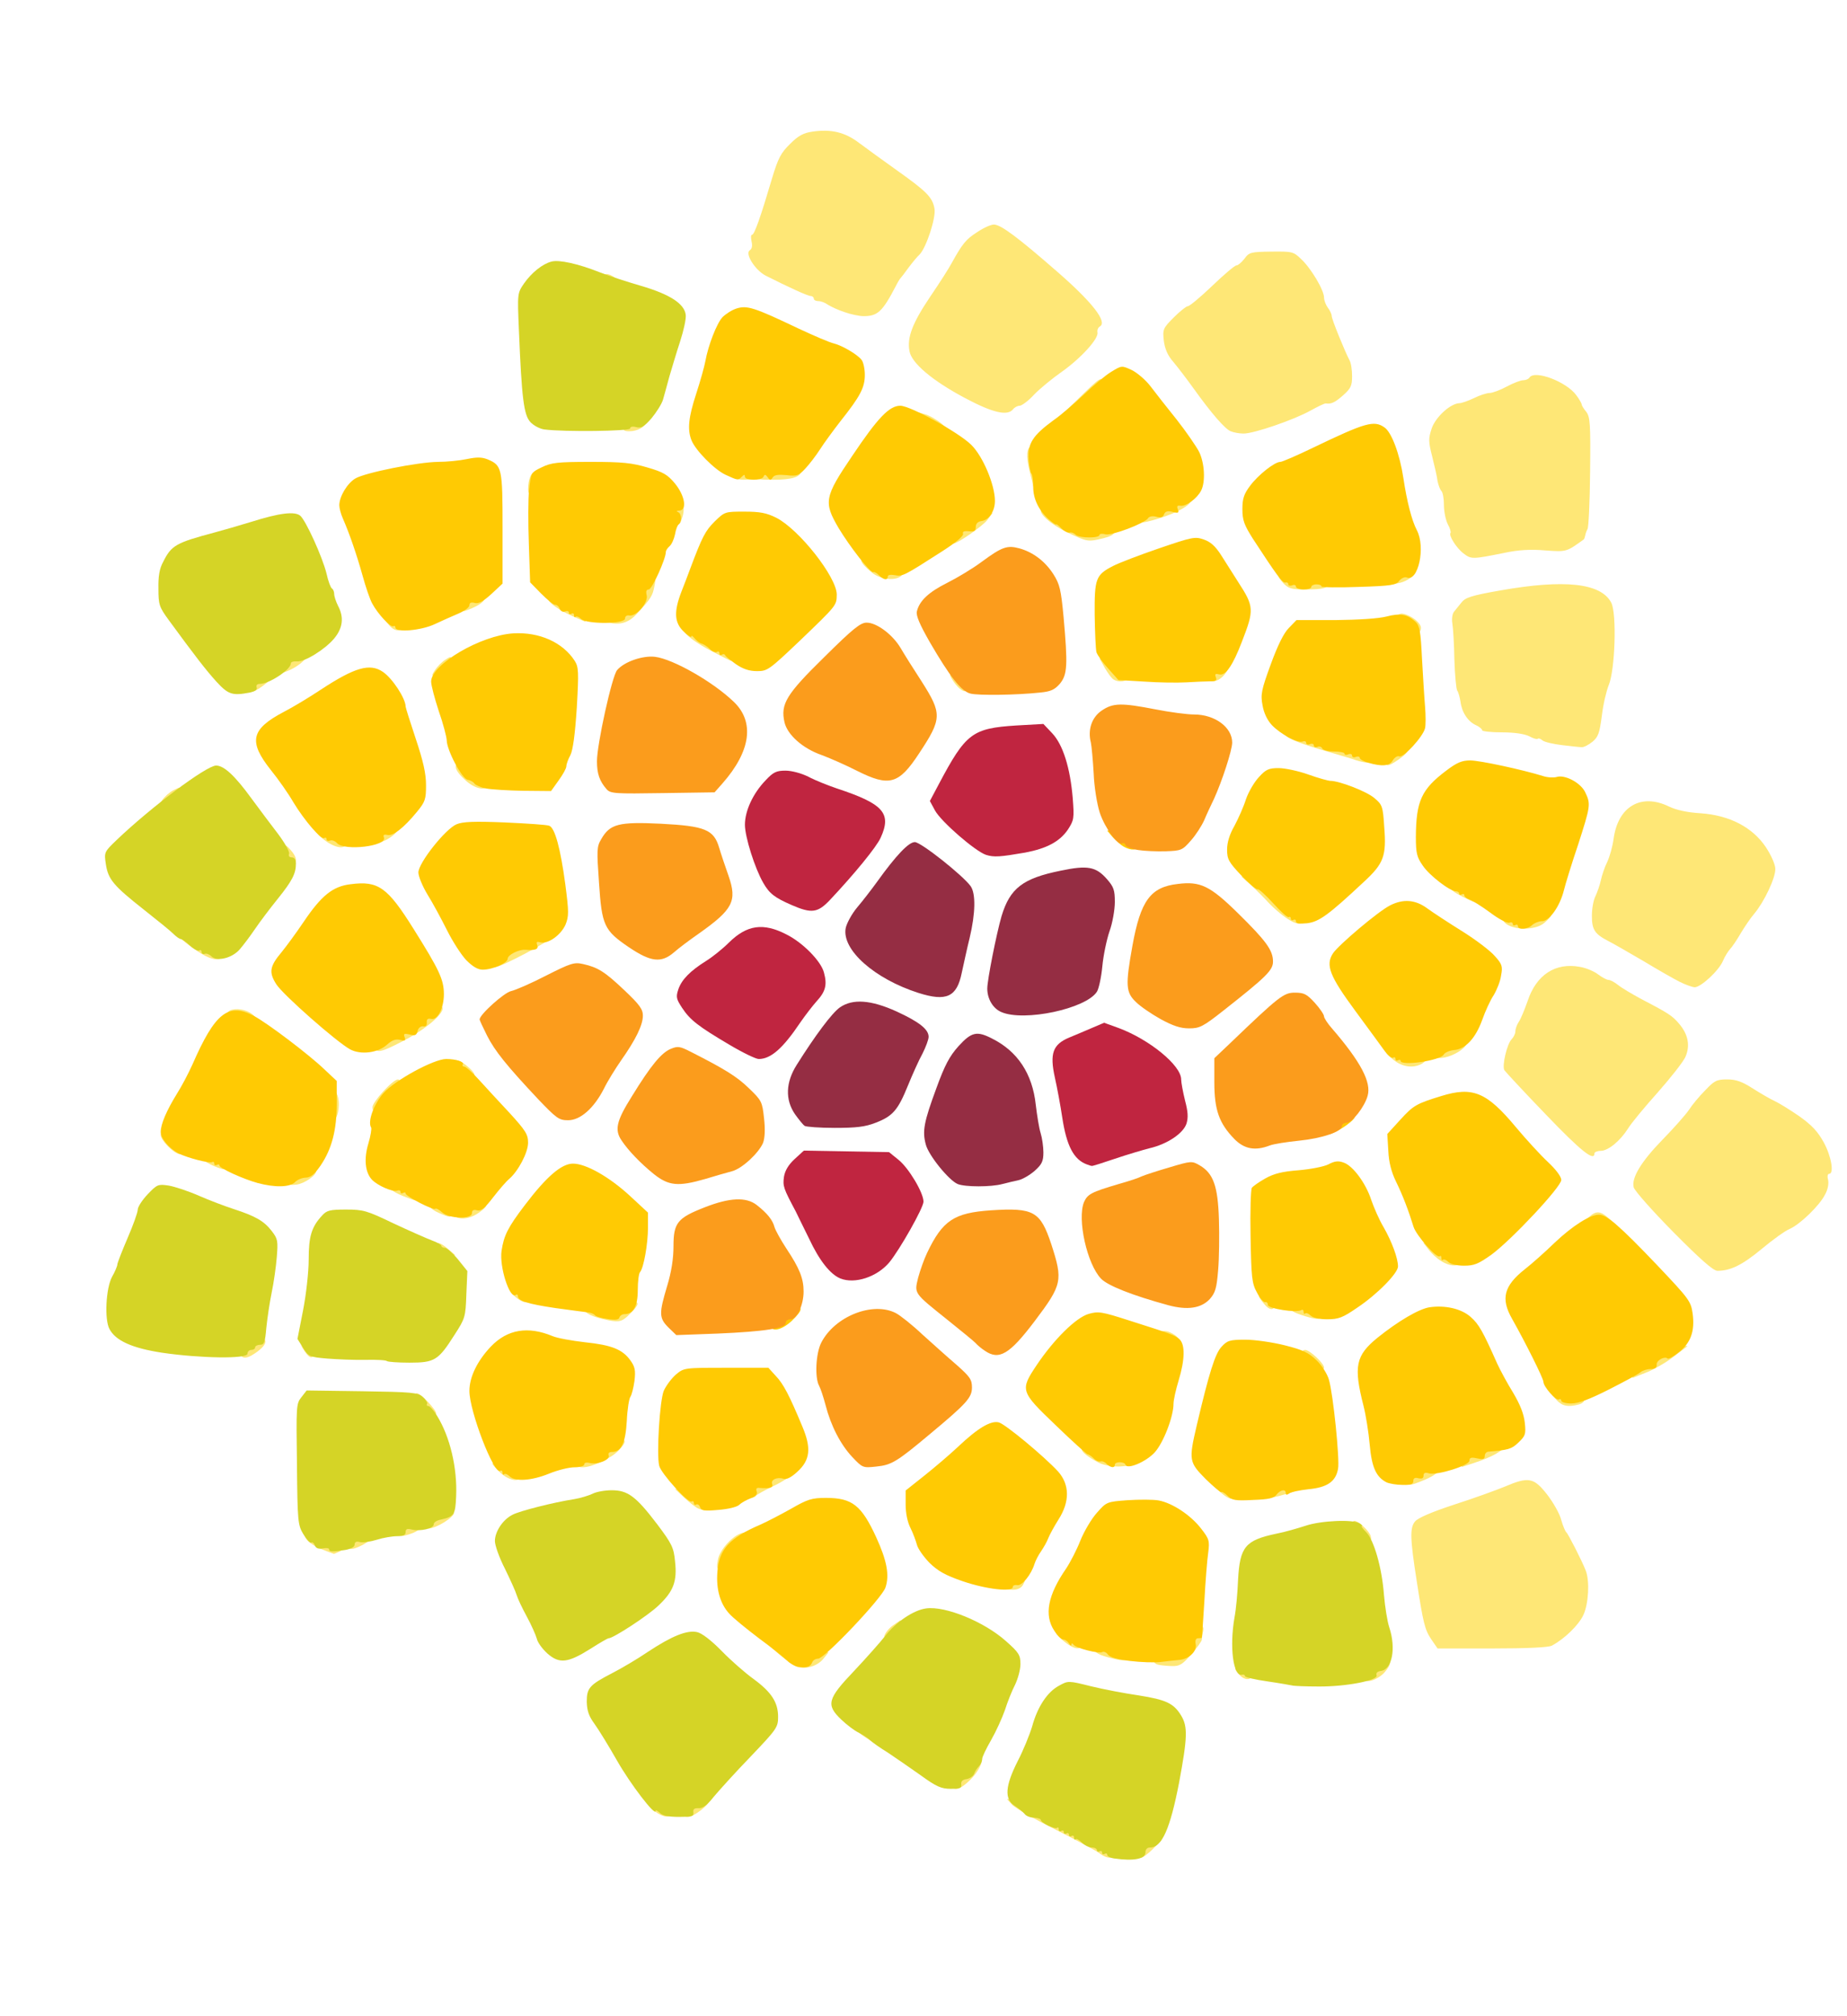<svg viewBox="0 0 724 790" fill="none" xmlns="http://www.w3.org/2000/svg"><g clip-path="url(#clip0_302_1503)"><path d="M430.9 726.2c-1.3-1-9-5.1-17.1-9.2-8.1-4-15.7-8.4-17-9.7l-2.1-2.3h3c4.1 0 6.3.9 6.3 2.6 0 .9 1.2 1.4 3.5 1.4 2.8 0 3.5.4 3.5 2s.7 2 3 2c4.3 0 12 4 12 6.2 0 1.3.8 1.8 3 1.8 4.6 0 8 2 8 4.7 0 2.8-2.7 3.1-6.1.5zM446 724.5V721h9.4l-3.4 3.5c-1.9 1.9-4 3.5-4.7 3.5-.8 0-1.3-1.3-1.3-3.5zM256.8 709.9c-3.6-2.7-3.5-3.9.3-3.9 3.3 0 5.9 1.9 5.9 4.4 0 2.2-3 1.9-6.2-.5zM268.2 708.8c.3-3.2.5-3.3 5.1-3.6 2.6-.2 4.7.1 4.7.5 0 1.6-6.2 6.3-8.2 6.3-1.6 0-1.9-.6-1.6-3.2zM373.2 697.8c.2-2.8.8-3.4 3.1-3.6 1.6-.2 2.7-.9 2.7-1.8 0-2.1 2.5-4.4 4.6-4.4 2.7 0 1 5.2-3.1 9.3-4.8 4.8-7.7 5-7.3.5zM339.3 680.9c-4.2-2.7-4.2-3.9.2-3.9 3.2 0 3.5.2 3.5 3 0 1.7-.1 3-.2 3-.2 0-1.8-1-3.5-2.1zM535 657.8c.1-3.7 1.3-5.8 3.6-5.8 1.3 0 2.4-.4 2.4-1 0-.5.9-1 2-1 2.7 0 2.5 2.3-.4 5.5-2.7 2.9-7.6 4.4-7.6 2.3zM485.7 656.2c-2.4-2.7-2.1-3.2 1.8-3.2 3.1 0 3.5.3 3.5 2.5 0 3-2.9 3.4-5.3.7zM312.4 653.2c-1.2-.4-4.3-2.6-7-4.9l-4.9-4.3h3.8c2.6 0 3.7.4 3.7 1.5 0 .8.9 1.5 2 1.5s2 .7 2 1.5c0 2 2 1.9 3.4-.1.8-1.1 2.4-1.4 5.3-1.2l4.1.3-2.1 2.6c-2.3 2.8-6.8 4.2-10.3 3.1zM453.7 652.3c-1-.3-1.7-1.2-1.5-2.1.4-1.9 3.6-3 9.3-3.1l4.1-.1-.4-4c-.3-3.2-.1-4 1.2-4 .9 0 1.6-.4 1.6-1 0-.5.9-1 2-1 1.5 0 1.9.5 1.6 2.3-.3 1.2-.5 2.7-.5 3.3-.1.6-1.9 3.2-4.2 5.8-3.5 4-4.6 4.6-7.7 4.5-2.1-.1-4.5-.3-5.5-.6zM436 649.9c-5.5-1.4-7-2.2-7-4 0-1.5.7-1.9 3.9-1.9 2.5 0 4.1.5 4.5 1.5.3.8 1.5 1.5 2.6 1.5 1.3 0 2 .7 2 1.9 0 2-1.2 2.2-6 1zM417.3 643.4c-1.8-1.4-3.3-3-3.3-3.5 0-1.4 6.3-1 8.3.5.9.7 1.7 2.3 1.7 3.5 0 2.9-2.7 2.7-6.7-.5zM561.1 642.5c-2.6-3.8-3.2-6.4-5.7-22.5-2.7-17.2-2.8-21.3-.7-23.8 1.2-1.4 6.6-3.7 15.4-6.6 7.5-2.4 16.3-5.6 19.7-7 9.4-4 11.4-3.6 16.6 3 2.4 3.1 5 7.6 5.6 10.1.7 2.4 1.6 4.5 2 4.8.6.4 6.1 11.1 7.6 15 1.6 4.1 1.1 12.9-.9 17.3-1.8 4-7.5 9.5-12.4 12.1-1.4.7-9.6 1.1-23.5 1.1h-21.3l-2.4-3.5zM346.7 641c.3-1.1 1.8-3 3.4-4.1l2.9-2v2.8c0 3.5-1.6 5.3-4.6 5.3-1.7 0-2.1-.4-1.7-2zM394 620.5c0-2.2.4-2.5 4-2.5 4.3 0 4.5.2 3 3.1-.7 1.2-2.1 1.9-4 1.9-2.5 0-3-.4-3-2.5zM281.4 611.3c.7-4 5.8-9.6 9.6-10.6 1.6-.4 2 0 2 1.9 0 1.3-.6 2.4-1.2 2.4-1.4 0-6.8 7.1-6.8 8.9 0 .6-1 1.1-2.1 1.1-1.9 0-2.1-.4-1.5-3.7zM126.1 607.1c-2.4-.9-5-2.6-5.9-3.8-1.4-2.2-1.4-2.3 2.2-2.3 2 0 3.6.5 3.6 1 0 .6 1.4 1 3 1 1.7 0 3 .5 3 1 0 .6.7 1 1.5 1 2.1 0 1.9 1.7-.4 3-1.1.5-2.1 1-2.3.9-.2-.1-2.3-.8-4.7-1.8zM136 604c0-2.9.2-3 4.5-3 5.4 0 6.1 2.1 1.5 4.5-4.5 2.3-6 2-6-1.5zM531.8 602.6c-1.8-1.3-2.5-6.6-.9-6.6s5.9 4 6.4 6c.4 1.6 0 2-1.6 2-1.2 0-3-.7-3.9-1.4zM156 599c0-2.9.2-3 4.5-3 3.7 0 4.5.3 4.5 1.8 0 1.1-1.2 2.2-3.3 3-4.9 1.8-5.7 1.5-5.7-1.8zM167 596.1c0-1.7.6-3.1 1.6-3.5 2.3-.9 9.4-.7 9.4.2 0 1.8-7.1 6.2-10.1 6.2-.5 0-.9-1.3-.9-2.9zM273.8 591.2c-1-.4-3.4-2.3-5.5-4.2l-3.7-3.5 2.9-.3c1.5-.2 3.1.1 3.4.6.3.5 1.8 1.2 3.4 1.6 2.2.5 2.7 1.2 2.7 3.6 0 3.1-.3 3.3-3.2 2.2zM482 587.2c-1.9-.6-6-4.3-6-5.4 0-.4 1.6-.8 3.5-.8 2.8 0 3.6.4 4.1 2.5.8 3.1.3 4.3-1.6 3.7zM293 583.5c0-3.2.2-3.5 3-3.5 1.9 0 3-.5 3-1.4 0-1.8 2.2-2.6 7.1-2.6 6.1 0 5 2.5-2.6 6.2-3.6 1.7-6.8 3.5-7.1 3.9-.3.5-1.2.9-2 .9-.9 0-1.4-1.1-1.4-3.5zM498 584.1V581h6c7.1 0 8.2 2 2.3 3.8-8.6 2.6-8.3 2.6-8.3-.7zM551 579c0-2.3.4-3 2-3 1.1 0 2-.4 2-1 0-.5 2-1 4.5-1 6.5 0 6.2 2.8-.8 5.8-6.8 2.9-7.7 2.8-7.7-.8zM196.1 577.1c-1.7-1.6-3.1-3.2-3.1-3.5 0-.3 1.5-.6 3.3-.6 3.7 0 7.7 2.8 7.7 5.4 0 2.6-4.5 1.9-7.9-1.3zM226 572.5c0-2.3.4-2.5 4.5-2.5 3.8 0 4.5-.3 4.5-2 0-1.5.7-2 2.5-2 1.4 0 2.5-.4 2.5-1 0-.5 1.1-1 2.5-1 3.1 0 3.2 1 0 4.4-2.8 3-10.4 6.6-14.1 6.6-1.9 0-2.4-.5-2.4-2.5zM430.3 573c-4.1-2.2-6.3-4-6.3-5.1 0-1.2 6.8-1.1 7.2.1.2.5 3.1 1.3 6.6 1.6 5.7.6 6.3.9 6 2.8-.3 1.8-1 2.1-5.3 2.3-3.1 0-6.2-.6-8.2-1.7zM573 571.5c0-3.2.3-3.5 2.9-3.5 1.6 0 3.1-.5 3.3-1.1.2-.6 2.8-1.4 5.7-1.7 4.7-.4 5.3-.3 4.9 1.3-.3 1.9-4.9 4.5-12 6.8l-4.8 1.6v-3.4zM165.3 554.3c-.7-.2-1.3-1.1-1.3-1.9 0-.8-.4-1.4-1-1.4-.5 0-1-1.1-1-2.5 0-1.5.6-2.5 1.4-2.5 1.5 0 7.6 6.4 7.6 8 0 1-3.6 1.2-5.7.3zM610.2 548.7c-3-3.2-2.8-3.7 1.3-3.7 1.9 0 3.5.5 3.5 1 0 .6 1.4 1 3 1 3.6 0 4.1 2.5.8 3.4-4.2 1.1-6.4.6-8.6-1.7zM640.2 536.8c.2-2.8.8-3.4 3.1-3.6 1.5-.2 2.7-.9 2.7-1.7 0-1.5 2.2-2.5 5.5-2.5 1.3 0 2.5-.5 2.7-1.1.2-.6 1.9-.9 3.8-.7l3.5.3-5.5 4.2c-3 2.3-7.9 5.1-10.8 6.2l-5.3 2.1.3-3.2zM512.2 535.4c-2.6-1.8-3-6.4-.6-6.4 1.8 0 7.4 5.3 7.4 6.9 0 1.6-4.2 1.3-6.8-.5zM94 529c0-2 .5-3 1.5-3 .8 0 1.5-.4 1.5-1 0-.5 1.6-1 3.5-1 4.9 0 4.7 2.8-.5 6.3-3.9 2.7-6 2.2-6-1.3zM119.6 529.8c-2.2-3.1-2-3.8.9-3.8 2.1 0 2.5.5 2.5 3 0 3.6-1.3 3.8-3.4.8zM455 523.6c0-1.9.4-2.2 2.4-1.9 1.4.3 3.3 1.4 4.2 2.4 1.7 1.8 1.6 1.9-2.4 1.9-3.7 0-4.2-.3-4.2-2.4zM238.5 517.4c-6.4-1.3-9.5-2.8-9.5-4.6 0-2.3 5.4-2.5 7.6-.3 1.8 1.7 3.4 2 3.4.5 0-.5 1.1-1 2.5-1s2.5-.4 2.5-1c0-.5 1.1-1 2.5-1 3.3 0 3.2 1.2-.6 4.9-2.9 3-4.1 3.3-8.4 2.5zM509.8 515.2c-6.8-2.2-6.1-5.2 1.1-5.2 3.2 0 7.1 3 7.1 5.4 0 2-2 1.9-8.2-.2zM495.8 511.3c-3.2-3.7-3.1-4.3.6-4.3 3.3 0 3.6.2 3.6 3 0 3.4-1.9 4-4.2 1.3zM204.1 509.7c-1.3-.7-3.1-2.2-3.9-3.4-1.4-2.2-1.3-2.3 2.2-2.3 3 0 3.7.4 4.2 2.5.9 3.7.2 4.6-2.5 3.2zM655.9 482.8c-8.2-8.3-15.2-16.2-15.5-17.5-1-3.7 3-10.2 11.4-18.8 4.3-4.4 8.9-9.6 10.2-11.5 1.2-1.9 4.1-5.4 6.4-7.7 3.6-3.8 4.5-4.3 8.6-4.3 3.4 0 5.8.8 10 3.5 3 1.9 6.9 4.2 8.7 5 1.7.8 6.1 3.5 9.7 6 4.9 3.5 7.2 6 9.5 10.2 3 5.5 4.1 12.3 2.1 12.3-.6 0-.8 1-.4 2.4.3 1.4-.1 3.8-1.2 5.7-2.1 4.3-9.9 11.8-13.9 13.5-1.7.7-6.6 4.2-10.9 7.8-7.6 6.3-12.2 8.6-17.4 8.6-1.6 0-6.6-4.4-17.3-15.2zM564.8 494.1c-1.5-.9-3.7-2.9-4.8-4.4l-2.1-2.7h3.1c4.5 0 11 4.4 11 7.4 0 2.1-3.7 2-7.2-.3zM170 489.5c0-3.2 2.1-3.2 5.7 0l2.8 2.4-4.2.1c-3.9 0-4.3-.2-4.3-2.5zM623.7 479.1c-2.8-.6-2.8-.6-.7-2.3 2.7-2.4 4.4-2.3 7.7.7l2.8 2.4H630c-1.9-.1-4.8-.4-6.3-.8zM179.8 477.3c-2.5-.6-2.3-3.3.2-3.3 1.1 0 2-.7 2-1.5 0-1.1 1.2-1.5 4.6-1.5 5 0 5.4 1.2 1.3 4.1-2.8 2-5.7 2.8-8.1 2.2zM171.8 475.2c-4.8-2.1-5.2-5.2-.7-5.2 3.5 0 5.9 2 5.9 4.9 0 2.4-.3 2.5-5.2.3zM158 468.7c-6.5-2.6-7.3-5-2-5.5 4.3-.4 8.3 2.6 7.8 5.7-.3 2-.3 2-5.8-.2zM113 461.9c0-1.5.7-2.9 1.6-3.3 2.3-.9 9.4-.7 9.4.2 0 1.8-4.6 5-7.7 5.4-3 .4-3.3.2-3.3-2.3zM85.5 457.6c-7.3-2.7-8.5-5.6-2.2-5.6 4.3 0 5.9 1.2 5.5 4.2-.3 2.3-.5 2.4-3.3 1.4zM70 452.2c-2.6-.8-7-5.5-7-7.4 0-1.1.7-1.8 2-1.8 1.1 0 2 .7 2 1.5s.5 1.5 1.1 1.5c.6 0 1.7.7 2.5 1.5 1.9 1.9 1.5 5.4-.6 4.7zM606 436.8c-8.5-8.8-15.8-16.7-16.3-17.4-1-1.7 1-10.2 2.8-12.1.8-.8 1.5-2.2 1.5-3.1 0-1 .6-2.6 1.3-3.7.8-1.1 2.3-4.8 3.5-8.2 3.4-10.3 10.9-15.2 20.5-13.4 2.5.4 5.7 1.8 7.2 3 1.5 1.1 3.3 2.1 4 2.1.7 0 2.4.9 3.9 2.1 1.5 1.2 5.3 3.4 8.4 5.1 11.3 5.9 12.7 6.8 15.4 10 3.5 4.1 4.4 8.5 2.5 12.9-.8 1.9-5.7 8.1-10.8 13.9-5.2 5.8-10.5 12.2-11.7 14.2-3.1 4.9-7.8 8.8-10.8 8.8-1.3 0-2.4.5-2.4 1 0 3.3-5.3-.9-19-15.2zM129 433c0-4.5.4-6 1.4-6 .8 0 1.7 1.4 2.1 3 .9 4-.3 9-2.1 9-1 0-1.4-1.5-1.4-6zM146 433.9c0-2.1 8-10.9 10-10.9 1.5 0 1.2 4.8-.3 5.7-.8.4-2.4 2.3-3.7 4.1-2.7 3.7-6 4.3-6 1.1zM179.3 421.3c-.7-.2-1.3-1.8-1.3-3.4 0-2.3.3-2.7 1.8-2.2 2.1.7 6.2 4.3 6.2 5.5 0 .9-4.7 1-6.7.1zM546.3 415.4c-4.5-3.5-4.2-4.7.7-4 2.2.3 5.8.9 8 1.2 4.3.7 5.3 2.6 2.1 4.4-3.3 1.7-7.4 1.1-10.8-1.6zM563 412.1c0-3.2 1.8-4.1 8.3-4.1 2.6 0 3.7.4 3.5 1.2-.7 1.9-5 4.5-8.5 5.2-3.1.5-3.3.4-3.3-2.3zM147 409.6c0-2.5 3.6-5.6 6.5-5.6.8 0 1.5-.4 1.5-1 0-.5 1.4-1 3-1 2 0 3-.5 3-1.5 0-.8.7-1.5 1.5-1.5s1.5-.7 1.5-1.5c0-.9.9-1.5 2.5-1.5 1.4 0 2.5-.4 2.5-1 0-.5 1.1-1 2.5-1 5.8 0-1.7 7.8-13.4 13.9-9.2 4.8-11.1 5.1-11.1 1.7zM91.3 399.3c-2.8-.5-3-2.9-.4-3.6 2.9-.7 6.8.3 8.7 2.4 1.7 1.8 1.6 1.9-2.2 1.8-2.1-.1-4.9-.4-6.1-.6zM658.5 384.8c-2.2-1.1-8.7-4.8-14.5-8.3-5.8-3.4-11.9-6.9-13.7-7.8-5.2-2.7-6.3-4.4-6.3-9.8 0-2.8.6-6.2 1.4-7.7.7-1.5 1.7-4.3 2.1-6.2.4-1.9 1.5-5.2 2.5-7.2 1-2.1 2.1-6.1 2.5-9 1.7-12.8 10.8-18.1 21.8-12.7 2.7 1.3 7 2.3 12.3 2.6 11.3.8 20.3 5.4 25.6 13.3 2.1 3.2 3.7 6.8 3.7 8.5.1 3.5-4.3 12.8-8.2 17.5-1.5 1.7-3.9 5.3-5.4 7.8-1.5 2.6-3.4 5.4-4.2 6.2-.7.8-2 2.8-2.7 4.5-1.6 3.9-8.8 10.5-11.2 10.4-.9-.1-3.5-1-5.7-2.1zM193 377c0-1.1.7-2 1.5-2s1.5-.8 1.5-1.8c0-2.2 3.9-4.2 8-4.2 2 0 3-.5 3-1.5 0-1.1 1.2-1.5 4.5-1.5 3.1 0 4.5.4 4.5 1.4 0 1.2-19.5 11.6-21.9 11.6-.6 0-1.1-.9-1.1-2zM78.9 373.7c-4.5-2.8-8.9-6.3-8.9-7.1 0-.3 1.6-.6 3.5-.6 2.3 0 3.5.5 3.5 1.4 0 .8 1.5 1.6 3.5 1.9 3.9.6 6.5 2.7 6.5 5.1 0 2.3-3.8 2-8.1-.7zM591.3 362.6c-1.3-.6-2.3-1.8-2.3-2.7 0-1.4 1.4-1.7 9.5-1.7 5.2 0 9.5.2 9.5.6 0 .3-1.2 1.7-2.7 2.9-2.9 2.5-9.9 3-14 .9zM504 359.6c-1.9-1.3-4.9-3.9-6.6-5.7-1.7-1.9-4.8-5-6.9-6.9l-3.9-3.5 2.9-.3c1.6-.2 3.1.1 3.3.7.2.6 1.2 1.1 2.1 1.1 1 0 4 2.5 6.7 5.5s5.9 5.7 7.2 6c1.5.4 2.2 1.3 2.2 3 0 3.2-2.4 3.3-7 .1zM573.3 351.4c-6.1-3-7-5.4-2-5.4 4.1 0 8 3.1 7.5 6-.3 2.1-.3 2-5.5-.6zM110 335c0-4.5 1.3-5.1 4.1-1.7 2.9 3.4 2.5 5.7-1.1 5.7-2.8 0-3-.2-3-4zM128 329.8c-4.5-3.1-4.9-4.8-1.2-4.8 5.3 0 9.2 1.9 9.2 4.6 0 3.2-3.5 3.2-8 .2zM147 327.5c0-3.5 0-3.5 4.5-3.5 2.5 0 4.5.4 4.5.8 0 1.4-3.2 3.9-6.3 5.1-2.6 1-2.7 1-2.7-2.4zM63.6 313.5c.9-1.3 2.9-3.1 4.5-3.9 2.8-1.4 2.9-1.4 2.9 1.1 0 3.1-2.5 5.2-6.3 5.3-2.7 0-2.7 0-1.1-2.5zM182.7 306c-4.5-3.9-5.4-7-2.1-7 1.5 0 2.4.6 2.4 1.5 0 .8.8 1.5 1.8 1.5 2.4 0 6.2 3.3 6.2 5.4 0 2.7-4.6 1.9-8.3-1.4zM543.2 296.8c.3-3.1.5-3.3 4.7-3.6 5.1-.4 5.2 1.1.1 4.6-4.4 3-5.2 2.8-4.8-1zM531.5 297.9c-1.6-.6-5.5-1.7-8.5-2.6-19-5.4-23.9-8.3-14.4-8.3 5.6 0 12.4 1.9 12.4 3.5 0 .7 1.3.9 3.4.7 6.2-.7 13.6 2.7 13.6 6.2 0 1.8-2 1.9-6.5.5zM612.3 292c-3.4-.4-6.8-1.2-7.6-1.8-.8-.7-1.6-1-1.9-.7-.3.3-1.8-.1-3.4-1-1.9-.9-5.7-1.5-10.6-1.5-4.3 0-7.8-.4-7.8-.8 0-.5-1.1-1.4-2.4-2-3.2-1.4-5.6-5.1-6.1-9.2-.3-1.8-.8-3.7-1.3-4.4-.4-.6-.9-6-1.1-12.1-.1-6-.5-12.4-.8-14.2-.3-1.7 0-3.8.6-4.5.6-.7 1.9-2.4 2.9-3.6 1.5-2 3.8-2.8 15.2-4.8 25.4-4.5 39.6-2.9 43.6 4.8 2.2 4.3 1.5 26.3-1 32.3-.9 2.2-2.2 7.6-2.7 12-.9 6.8-1.4 8.3-3.7 10.2-1.5 1.2-3.4 2.2-4.2 2.1-.8 0-4.3-.4-7.7-.8zM97 268c0-2.9.2-3 4.5-3 5.3 0 5.6.8 1.5 3.8-4.1 3.1-6 2.9-6-.8zM376 269.7c-.8-.7-2.1-2.3-2.8-3.5-1.3-2.2-1.2-2.3 2-2 2.9.3 3.3.7 3.6 3.6.3 3.4-.4 3.9-2.8 1.9zM436.4 266.2c-.7-.4-2.1-2.4-3.3-4.4L431 258h2.9c3 0 8.1 4.7 8.1 7.5 0 1.6-3.6 2.1-5.6.7zM473 264c0-2.9.2-3 4.6-3 3.3 0 4.3.3 3.8 1.3-1.7 3-3.9 4.7-6.1 4.7-1.9 0-2.3-.5-2.3-3zM170.5 262.6c.9-1.4 2.7-3.2 4.1-4.1 2.3-1.5 2.4-1.5 2.4 1.3 0 3.6-1.6 5.2-5.2 5.2-2.8 0-2.8-.1-1.3-2.4zM110 261.6c0-4.6 1-5.6 5.6-5.6 2.9 0 4.4.4 4.4 1.3-.1 1.4-3.8 4.3-7.4 5.7-2.3.9-2.6.7-2.6-1.4zM279.4 255.4c-6.8-3.5-11.4-7-11.4-8.6 0-1.5 7-.9 7.6.7.4.8 1.4 1.5 2.4 1.5s2 .6 2.3 1.4c.3.7 1.9 1.6 3.6 1.9 2.6.6 3.1 1.1 3.1 3.7 0 1.6-.2 3-.4 3s-3.4-1.6-7.2-3.6zM551.1 246.1c-1.3-1.1-2.8-2.2-3.4-2.4-1.9-.6.1-3.6 2.2-3.2 3.3.6 7.1 3.6 7.1 5.6 0 2.5-3 2.5-5.9 0zM152.7 245.2c-2.4-2.7-2.1-3.2 1.8-3.2 3.1 0 3.5.3 3.5 2.5 0 3-2.9 3.4-5.3.7zM239.8 244.2c-2.5-.5-2.3-3.2.2-3.2 1.1 0 2-.7 2-1.5s.8-1.5 1.8-1.5c3.1 0 6.2-3.4 6.2-6.9 0-2.1.5-3.1 1.5-3.1.8 0 1.5-.4 1.5-1 0-.5 1-1 2.1-1 1.9 0 2.1.4 1.4 3.8-.7 3.7-1.3 4.7-6.9 10.8-2.8 3.1-6.2 4.3-9.8 3.6zM224.3 241.4c-5.2-2.3-9.3-5.2-9.3-6.6 0-.5 1.6-.8 3.5-.8s3.5.4 3.5.9 1.2 1.1 2.8 1.4c4.1 1 5.4 2.2 5 4.9l-.3 2.5-5.2-2.3zM181 236.5c0-3.5 0-3.5 4.5-3.5 6.7 0 5.6 3.1-2.1 6-2.3.9-2.4.7-2.4-2.5zM503 228.5c-1.3-1.4-2.1-2.7-1.9-3 .3-.3 4.9-.2 10.2.2 8.3.5 9.7.9 9.7 2.3 0 2.4-2 3-9.4 3-5.4 0-6.6-.4-8.6-2.5zM546 226c0-2.9.2-3 4.5-3 2.5 0 4.5.4 4.5.8 0 1.5-3.3 3.9-6.2 4.6-2.6.6-2.8.4-2.8-2.4zM342.3 224.8c-1.7-1.3-3.6-3.1-4.2-4-1-1.6-.7-1.8 1.8-1.8 1.6 0 3.1.5 3.3 1 .2.6 2.7 1.3 5.6 1.7 4 .4 5.2 1 5.2 2.3 0 3.5-7.2 3.9-11.7.8zM573.7 216.9c-2.8-2.1-6-7.2-5.1-8.1.2-.3-.2-1.8-1.1-3.4-.8-1.6-1.5-4.9-1.5-7.4 0-2.6-.4-5-1-5.6-.5-.5-1.2-2.3-1.5-3.9-.2-1.7-1.2-6-2.1-9.6-1.5-5.9-1.5-7-.2-11 1.5-4.4 7.3-9.8 10.9-9.9.8 0 3.4-.9 5.7-2 2.2-1.1 5-2 6.1-2 1.1 0 4.1-1.1 6.7-2.5 2.6-1.4 5.5-2.5 6.5-2.5s2.1-.5 2.4-1c2-3.2 14.6 1.6 18.4 6.9 1.2 1.6 2.1 3.2 2.1 3.6 0 .4.8 1.7 1.8 2.9 1.5 2 1.7 4.5 1.5 23.5-.1 11.7-.6 21.8-1 22.4-.4.7-.8 1.8-.9 2.5-.2.8-.4 1.5-.6 1.6-6.8 4.9-6.7 4.9-15.1 4.3-5.6-.5-10.6-.2-15.7.9-12.9 2.6-13.3 2.6-16.3.3zM373 211.3c0-4.1 1.3-6.3 3.5-6.3 1.4 0 2.5-.7 2.8-2 .4-1.6 1.4-2 5.2-2h4.6l-2.1 2.8c-2 2.5-11.5 9.1-13.2 9.2-.5 0-.8-.8-.8-1.7zM418.3 208.6c-8.4-4.1-13.3-9.6-8.4-9.6 2.6 0 8.1 3.2 8.1 4.8 0 .7 1.3 1.2 3 1.2s3 .4 3 1c0 .5 2.6.7 6.5.3 6.1-.5 6.5-.5 6.5 1.4 0 1.6-1 2.3-4.4 3.2-6.2 1.5-6.3 1.5-14.3-2.3zM263.3 204.5c-.7-.8-1.3-2.8-1.3-4.5 0-2.7.3-3 3-3 2.6 0 3 .4 3 2.6 0 2.7-1.6 6.4-2.8 6.4-.4-.1-1.3-.7-1.9-1.5zM447 202c0-2.7.3-3 2.9-3 1.7 0 3.3-.4 3.6-1 .3-.5 1.5-1 2.6-1 1 0 1.9-.4 1.9-1 0-.5 2-1 4.5-1s4.5.4 4.5.8c0 2.5-8 6.4-17.2 8.6-2.6.6-2.8.4-2.8-2.4zM207 191.8c0-3.9 1.2-6.8 2.6-6.8 1 0 1.4 1.3 1.4 4.5 0 3.8-.3 4.5-2 4.5-1.4 0-2-.7-2-2.2zM405 190.5c0-.2-.6-2.9-1.4-5.9-1.5-5.7-1.2-9.6.8-9.6 1.3 0 3.6 8.3 3.6 13.1 0 1.9-.5 2.9-1.5 2.9-.8 0-1.5-.2-1.5-.5zM287.4 186.5c-.9-2.3.5-3.5 4.2-3.5 3 0 3.4.3 3.4 2.5s-.4 2.5-3.5 2.5c-2.2 0-3.8-.6-4.1-1.5zM296 185.5c0-2.5.1-2.5 9-2.5 7.2 0 9 .3 9 1.5 0 2.4-3.5 3.5-10.9 3.5-6.9 0-7.1-.1-7.1-2.5zM482.4 169c-2.2-.9-7.4-6.8-14.7-17-2.6-3.6-6.1-8.2-7.8-10.2-2.2-2.5-3.3-5.1-3.7-8.3-.5-4.4-.3-4.9 3.9-9.1 2.4-2.4 4.9-4.4 5.5-4.4.7 0 5-3.6 9.6-8s8.8-8 9.5-8c.6 0 2-1.2 3.1-2.6 1.8-2.5 2.4-2.7 10.5-2.8 8.2-.1 8.7 0 11.7 2.9 3.9 3.6 9 12.2 9 15.1 0 1.1.7 2.9 1.5 4 .8 1 1.5 2.5 1.5 3.2 0 1.3 5.2 14 7 17.4.6 1 1 3.8 1 6.2 0 3.8-.5 4.8-3.5 7.5-3.3 2.9-4.7 3.5-6.8 3.2-.4-.1-3.1 1.2-6 2.8-6.4 3.6-22.4 9.1-26.3 9-1.6 0-3.8-.4-5-.9zM244 166.5c0-2.3.4-2.5 4.5-2.5 3.3 0 4.5.4 4.5 1.5 0 1.8-3.1 3.5-6.4 3.5-2.1 0-2.6-.5-2.6-2.5zM362.3 167.3c-2.3-1.1-3.3-2.4-3.3-3.9 0-2.1.2-2.1 3.5-1.1 1.9.5 4.9 2.3 6.7 3.8l3.3 2.8H369c-1.9 0-5-.8-6.7-1.6zM421.6 157.3c10.4-10.2 10.4-10.1 10.4-6.4 0 2.1-.5 3.1-1.5 3.1-.8 0-1.5.6-1.5 1.3 0 1.6-4.2 5.7-5.8 5.7-.7 0-1.2.7-1.2 1.5 0 1.1-1.1 1.5-3.7 1.5h-3.7l7-6.7zM378.3 156c-12.8-6.8-21-13.7-21.8-18.4-1-5.3 1.1-10.9 8.1-21.3 3.7-5.4 7.5-11.4 8.5-13.3 4.1-7.4 5.5-9.2 9.9-12 2.5-1.7 5.4-3 6.6-3 2.7 0 9.4 5 25.2 18.8 13.4 11.7 19.3 19.3 16.4 21.1-.8.4-1.2 1.5-1 2.4.5 2.4-6.5 10.1-14 15.4-3.7 2.6-8.6 6.6-10.9 9-2.2 2.4-4.8 4.3-5.6 4.3-.8 0-2 .6-2.6 1.4-2.2 2.7-7.9 1.4-18.8-4.4zM331 122.3c-2.5-.8-5.4-2.2-6.5-2.9-1.1-.8-2.7-1.4-3.7-1.4s-1.8-.4-1.8-1c0-.5-.6-1-1.2-1-1.2 0-8.8-3.5-17.7-8-4.2-2.2-8.2-8.7-6.2-9.9.9-.6 1.1-1.8.7-3.5-.3-1.4-.3-2.6.2-2.6.9 0 3.4-7.1 7.8-22 2.4-8 3.5-10.1 7.1-13.6 3.2-3.2 5.2-4.3 8.7-4.8 7.3-1.1 12.8.2 18.2 4.3 2.7 2 9.4 6.9 14.9 10.8 11.7 8.3 14 10.6 14.8 15 .7 3.5-3.2 15.3-5.8 18-.9.8-2.8 3.1-4.3 5.1-1.5 2.1-2.9 3.9-3.2 4.2-.3.3-1.1 1.6-1.8 3-5.3 10.2-7.2 11.9-12.7 11.9-1.6 0-5-.7-7.5-1.6zM236 109.2c0-1 .7-1.8 1.8-1.8 1 0 2.6.8 3.7 1.8 1.8 1.7 1.7 1.8-1.8 1.8-2.9 0-3.7-.4-3.7-1.8z" fill="#FEE776"/><path d="M436.8 728.3c-1.6-.2-2.8-.9-2.8-1.4 0-.6-.4-.7-1-.4-.5.3-1 .1-1-.5s-.4-.8-1-.5c-.5.3-1 .1-1-.4 0-.6-.9-1.1-2-1.1s-2.9-.9-3.9-1.9c-1.1-1.1-2.2-1.7-2.5-1.3-.3.3-.6 0-.6-.7s-.4-.9-1-.6c-.5.3-1 .1-1-.5s-.4-.8-1-.5c-.5.3-1 .1-1-.5s-.4-.8-1-.5c-.5.3-1 .1-1-.6s-.3-1-.6-.6c-.8.7-6.4-2-6.4-3.1 0-.4-1.2-.8-2.7-.9-1.5 0-3.2-.7-3.7-1.5-.6-.7-2.3-2.1-3.8-3.1-4.2-2.6-3.8-7.8 1.1-17.5 2.2-4.2 4.7-10.4 5.7-13.7 2.1-7.7 6-13.5 10.5-15.9 3.6-2 3.7-2 12.5.2 4.9 1.2 13.3 2.8 18.8 3.6 10.7 1.7 13.7 3.1 16.6 7.9 2.6 4.3 2.5 8.5-.8 26.2-3.5 18.1-6.7 25.5-11.4 25.5-1.1 0-1.8.7-1.8 1.9 0 2.6-4.6 3.5-12.2 2.4zM258.6 710.4c-.9-.8-1.6-1.2-1.6-.7-.1 2.2-9.8-10.4-15.1-19.7-3.3-5.8-7.3-12.3-8.9-14.5-2.2-3-2.9-5.1-3-8.6 0-5.4 1-6.6 10.1-11.3 3.5-1.8 9.8-5.5 13.9-8.3 9.4-6.2 15.3-8.6 19.3-7.7 1.8.4 5.5 3.2 9.6 7.4 3.6 3.7 9.2 8.6 12.4 10.9 7.1 5.2 9.7 9.2 9.7 14.9 0 4.1-.5 4.8-10.7 15.5-6 6.2-12.4 13.3-14.5 15.8-2.5 3.2-4.3 4.6-6 4.5-1.7-.1-2.2.4-2 1.7.2 1.5-.6 1.7-5.7 1.7-4.1 0-6.5-.5-7.5-1.6zM360.9 695.7c-4.1-2.9-9.9-6.9-12.9-8.9-3.1-1.9-6.2-4.1-7-4.9-.8-.8-2.8-2.1-4.4-2.9-1.7-.8-4.7-3.1-6.8-5.1-6.1-5.8-5.5-8.1 5-19.1 4.8-5.1 10.2-11.2 12.1-13.6 4.3-5.6 11.3-10.3 16.2-10.9 7.5-1 22.7 5.2 31.2 12.8 5.1 4.5 5.7 5.5 5.7 9 0 2.2-1 5.8-2.1 8.1-1.2 2.3-3 6.8-4 10-1.1 3.1-3.5 8.4-5.4 11.7-1.9 3.3-3.5 6.6-3.5 7.4 0 .9-.6 2.2-1.3 2.9-.7.7-1.6 2.1-1.9 3-.4.9-1.7 1.8-3 2-1.5.2-2.2.9-2 2.1.2 1.4-.5 1.7-4.1 1.7-3.7 0-5.6-.8-11.8-5.3zM506.5 660.5c-.5-.1-4.9-.9-9.7-1.6-4.9-.7-8.8-1.6-8.8-2.1 0-.4-.5-.7-1.2-.5-3.4.7-4.9-10.9-2.9-22.4.6-3 1.2-9.6 1.4-14.7.7-13.1 2.8-15.6 15.1-18.2 3.2-.6 8.3-2.1 11.4-3.1 5.9-2 18.6-2.6 21.2-.9.8.5 1.2 1 .8 1-.4 0 .4 1.1 1.7 2.4 3.1 3.1 6.2 14 7 24.6.4 4.7 1.3 10.4 2.1 12.8 2.7 8.2 1.1 16.4-3.3 17-1.4.2-2 .8-1.7 1.7.8 2-11.9 4.5-22.8 4.4-5.1 0-9.7-.2-10.3-.4zM214.6 648c-2-1.8-3.9-4.4-4.2-5.9-.4-1.4-2.1-5.3-3.9-8.6-1.8-3.3-3.6-7.1-4-8.5-.4-1.4-2.5-6-4.6-10.3-2.2-4.3-3.9-9.1-3.9-10.8 0-3.7 3.1-8.4 6.9-10.3 2.8-1.5 16.3-4.9 24.1-6.1 2.5-.4 5.7-1.4 7.2-2.1 1.5-.8 4.9-1.4 7.6-1.4 6.3 0 9.5 2.4 17.8 13.3 5.8 7.7 6.5 9.2 7 14.5.9 7.9-.6 11.8-6.4 17.3-4 3.9-17.8 12.9-19.6 12.9-.4 0-3.5 1.8-7.1 4.1-8.9 5.6-12.2 6-16.9 1.9zM129 607.1c0-.4-1.1-.6-2.5-.3-1.7.3-2.7-.1-3.1-1.2-.3-.9-1-1.4-1.4-1.1-.4.3-1.8-1.2-3.1-3.3-2.1-3.5-2.3-4.8-2.5-27.3-.3-22.8-.3-23.8 1.7-26.3l2.1-2.7 21.7.3c19.7.3 21.8.5 23.8 2.2 1.2 1.1 2 2.3 1.7 2.8-.3.4 0 .8.5.8.6 0 2.1 1.7 3.4 3.8 5.1 8.2 8 20.5 7.5 31.6-.3 7.3-.8 7.9-6 9.1-1.6.3-2.8 1.1-2.8 1.9 0 1.6-5.2 2.8-8.6 2-1.8-.5-2.4-.2-2.4 1 0 1.1-.9 1.6-3.3 1.6-1.9 0-5.5.6-8 1.4-2.6.8-5.6 1.2-6.7.9-1.3-.4-2 0-2 1 0 .9-1.4 1.7-3.7 2.1-5.1.8-6.3.8-6.3-.3zM151.7 533.4c-.3-.4-4.1-.6-8.4-.5-4.3.1-11.1-.2-15-.5-7-.6-7.4-.8-9.5-4.2l-2.2-3.5 2.2-11.2c1.2-6.2 2.2-15 2.2-19.9 0-9.1 1.1-12.8 5.3-17.3 1.8-2 3.1-2.3 9.4-2.3 6.7 0 8.1.4 18.5 5.4 6.2 2.9 13 5.9 15.1 6.7 2 .7 3.7 1.7 3.7 2.1 0 .4.6.8 1.4.8.7 0 3 2 5.1 4.5l3.7 4.6-.4 9.2c-.3 8.9-.5 9.4-4.7 15.9-6.3 9.9-7.7 10.8-17.6 10.8-4.5 0-8.4-.3-8.8-.6zM63.5 530.1c-11.7-1.8-18.2-4.7-20.6-9.3-2-3.7-1.4-15.9 1-20.4 1.2-2.1 2.1-4.3 2.1-4.9 0-.5 1.8-5.2 4-10.3 2.2-5.1 4-10.1 4-11.2 0-1 1.7-3.7 3.9-6 3.7-3.9 4.1-4 8.2-3.4 2.4.4 7.8 2.2 11.9 4 4.1 1.8 10.2 4.1 13.6 5.2 8.6 2.8 11.9 4.7 14.9 8.6 2.4 3.1 2.5 3.9 2 10.2-.3 3.8-1.2 10.1-2 13.9-.8 3.9-1.7 10-2.1 13.8-.5 5.7-.8 6.7-2.5 6.7-1 0-1.9.5-1.9 1 0 .6-.7 1-1.5 1s-1.5.7-1.5 1.5c0 2.1-18.5 1.8-33.5-.4zM82.9 374.8c-.8-.8-2-1.3-2.7-1-.6.2-1.2-.1-1.2-.8 0-.6-.4-.9-.9-.5-.5.3-2.2-.6-3.7-2s-3.1-2.5-3.5-2.5c-.5 0-1.8-.9-3-2.1-1.2-1.2-6.4-5.4-11.6-9.5-11.8-9.3-13.9-11.8-14.8-17.7-.7-4.7-.7-4.8 4.2-9.5 13.5-12.9 35.1-29.1 39-29.2 3.1 0 7.4 4 13.8 12.8 3.1 4.2 7.8 10.5 10.5 14 2.7 3.6 4.6 7 4.3 7.8-.3.8.1 1.4 1.1 1.4s1.6.9 1.6 2.4c0 4-1.5 6.8-7.1 13.8-3 3.7-7 9-8.9 11.8-1.9 2.8-4.6 6.4-6 8-3 3.5-8.9 4.9-11.1 2.8zM84.9 267.2c-4.1-4.5-8.5-10.2-18.6-24-3.9-5.3-4.2-6.2-4.2-12.5-.1-4.9.4-7.9 1.9-10.6 3.2-6.4 5-7.4 20-11.4 3-.8 9.6-2.7 14.5-4.2 11.1-3.5 17-4.2 19.2-2.4 2.2 1.9 8.7 16.2 10.3 22.7.6 2.8 1.6 5.5 2.1 5.8.5.3.9 1.3.9 2.2 0 .9.7 3 1.5 4.6 2.4 4.5 1.9 8.7-1.5 12.8-3.6 4.3-11.6 9.3-14.7 9-1.3-.1-2.3.2-2.3.8 0 2.4-8.5 8-12.1 8-1.1 0-1.6.5-1.3 1.4.3.9-.5 1.5-2.7 2-6.8 1.3-8.4.8-13-4.2zM213.4 168.3c-1.7-.2-4.2-1.5-5.5-2.9-2.6-2.8-3.4-9.4-4.5-36.2-.6-14.2-.6-14.3 2-18.1 3-4.3 7.3-7.7 10.8-8.6 3-.8 10.5.9 18.6 4.1 3.5 1.4 10.9 3.8 16.4 5.4 11.3 3.3 17.1 7 17.6 11.4.2 1.5-.8 6.1-2.2 10.4-1.4 4.2-3.2 10.4-4.2 13.7-.9 3.3-2 7.4-2.5 9.1-.5 1.7-2.6 5-4.5 7.3-2.9 3.3-4 4-6 3.5-1.4-.4-2.4-.2-2.4.5 0 1.1-25.9 1.4-33.6.4z" fill="#D5D426"/><path d="M313 653.2c-1.4-.2-3.3-1.3-4.4-2.4-1-1-5.9-5-11-8.7-5-3.8-10.3-8.1-11.7-9.7-3.6-3.9-5.2-9.5-4.7-16.3.6-8.9 4.7-13.4 16.8-18.6 2.5-1.1 7.9-3.9 12-6.2 6.6-3.8 8.2-4.3 13.8-4.3 10.3 0 13.9 2.9 19.7 15.5 4.2 9.2 5.2 14.8 3.6 19.6-1.3 4.1-23.9 27.9-26.4 27.9-1 0-2 .6-2.3 1.4-.7 1.8-2.2 2.3-5.4 1.8zM443 650.9c-4.9-.6-7.9-1.4-8.7-2.5-.6-.9-1.6-1.3-2.2-1-1.2.8-10.4-1.5-11.3-2.9-.5-.6-.8-.7-.8 0 0 .6-.5.3-1-.5s-1.5-1.5-2.2-1.5c-.7 0-2.3-1.5-3.5-3.4-4.1-6.1-2.6-14 4.6-24.4 1.6-2.4 4.2-7.4 5.6-11 1.5-3.7 4.4-8.6 6.5-10.9 3.7-4.2 3.8-4.3 12-4.9 4.6-.3 10.1-.3 12.2.1 5.4 1 12.6 5.8 16.6 11 3.2 4.1 3.4 4.8 2.8 9.5-.4 2.7-1.1 11.3-1.5 19-.5 7.7-.9 14.1-1 14.3 0 .1-.7.2-1.5.2s-1.2.8-.9 2.3c.6 2.8-2.7 5.9-6.5 6.2-1.5.1-4.7.5-7.2.8-2.5.3-7.9.1-12-.4zM377.5 619.7c-7-2.4-9.8-4-13.2-7.3-2.3-2.4-4.5-5.5-4.9-7.1-.4-1.5-1.5-4.5-2.5-6.5-1.2-2.3-1.9-5.9-1.9-9.2v-5.5l7.3-5.8c3.9-3.1 9.9-8.2 13.2-11.3 7.8-7.4 12.9-10.4 16-9.6 2.5.6 17.9 13.4 23.3 19.3 4.5 5.1 4.6 11.8.1 18.8-1.7 2.7-3.5 6-4 7.3-.5 1.4-1.8 3.6-2.8 5.1-1 1.4-2.2 3.7-2.6 5-1.3 4.2-4.9 8.6-6.7 8.3-1-.2-1.8.1-1.8.7 0 2.1-10.4.9-19.5-2.2zM274.4 590.6c-.3-.9-1-1.3-1.5-1-.5.3-.9 0-.9-.6s-.4-.9-.9-.6c-1.3.8-12-11-12.7-14-1.1-4.4.2-25.6 1.8-29.4.9-2 3-4.8 4.7-6.3 3.2-2.7 3.3-2.7 19.8-2.7h16.5l2.9 3.2c3 3.1 5.4 7.8 10.4 19.8 3.6 8.5 3.1 13.2-2 17.8-2.4 2.2-4.2 3.1-5.4 2.7-2.6-.8-5.1.4-4.4 2.1.5 1.4-1.1 1.8-4.9 1.5-1.2-.2-1.6.3-1.2 1.3.4 1.1-.3 1.9-2.2 2.7-1.6.6-3.7 1.7-4.6 2.6-1 .9-4.4 1.7-8.2 2-5.5.5-6.7.3-7.2-1.1zM481.2 586.2c-1.1-1.1-2.3-1.8-2.5-1.5-.3.2-3-2.1-6.1-5.1-6.5-6.6-6.7-7.3-3.5-21 4.9-20.8 7.2-28.1 9.7-30.8 2.3-2.5 3.2-2.8 9.4-2.8 3.7 0 10.6 1 15.4 2.2 7.2 1.8 9.4 2.9 12.5 5.9 2.1 2 4.2 5.4 4.8 7.5 1.7 5.7 4.3 31.4 3.6 35-.9 5-4.2 7.3-11.6 8-3.5.4-7 1.1-7.6 1.7-.9.6-1.3.6-1.3-.2 0-1.7-2.1-1.3-3.6.6-.9 1.4-3.1 1.9-9.2 2.1-7 .4-8.3.1-10-1.6zM543.5 580.9c-4.1-2.1-5.8-5.9-6.6-14.8-.4-4.7-1.5-11.5-2.4-15.1-4-15.6-3.1-19.8 5.5-26.8 8.1-6.5 16.1-11.2 20.3-11.9 6.1-.9 12.5.5 16.2 3.8 3.2 2.8 4.8 5.7 10.4 18.3 1.2 2.6 4 7.8 6.3 11.5 2.7 4.6 4.1 8.1 4.5 11.6.5 4.6.2 5.2-2.5 7.8-2.7 2.6-3.9 2.9-11.9 3.6-.7.1-1.3.8-1.3 1.7 0 1.2-.7 1.4-3 .9-2.3-.5-3-.3-3 .9 0 1.9-12.5 5.8-15.8 5-1.6-.5-2.2-.2-2.2.9 0 1-.6 1.3-2 1-1.4-.4-2 0-2 1.1 0 1.2-1 1.6-4.2 1.5-2.4 0-5.2-.5-6.3-1zM199.7 578.5c-.8-.8-1.7-1.1-2.1-.8-.3.4-.6.1-.6-.6s-.4-1-.9-.7C193.6 578 184 553 184 545.1c0-5.5 3.1-11.8 8.4-17.4 6.5-6.8 14.6-8.1 24.2-4.1 1.9.8 7.5 1.8 12.7 2.4 10.5 1.1 14.7 2.8 17.8 7.1 1.8 2.5 2.1 3.9 1.6 8.1-.4 2.8-1.1 5.5-1.6 6.2-.5.6-1.2 4.9-1.4 9.4-.5 8.8-2.2 12.2-5.8 12.2-1.2 0-1.6.5-1.3 1.4.6 1.7-4.5 3.7-7.5 2.9-1.2-.3-2.1-.1-2.1.6 0 .6-1.7 1.1-3.8 1.1-2.1 0-6.6 1.1-10 2.5-6.9 2.8-13.3 3.2-15.5 1zM433.8 573.7c-.7-.8-1.8-1.2-2.4-1-.7.2-1.9-.3-2.7-1.2-.9-.9-2-1.6-2.4-1.6-.4-.1-6.1-5.2-12.5-11.4-13.9-13.3-14-13.7-7.4-23.6 6.8-10.1 15.3-18.5 20.3-20 3.9-1.1 5.1-.9 16 2.6 16.3 5.2 17.6 5.6 19.6 7.3 2.3 2 2.2 8-.3 16.2-1.1 3.6-2 7.7-2 9.1 0 5.1-4 15.4-7.4 19.1-3.4 3.7-10.8 6.8-11.4 4.8-.5-1.3-4.2-1.3-4.2 0 0 1.4-1.6 1.2-3.2-.3zM612 548.9c0-.5-.4-.8-.9-.5-1.1.7-6.1-5-6.1-6.9 0-1.3-7.1-15.5-12.3-24.7-4.5-7.9-3.2-12.9 5-19.4 2.7-2.1 8-6.8 11.8-10.5 7-6.6 13.8-10.9 17.3-10.9 3 0 8.3 4.6 22.6 19.6 12.8 13.5 13.4 14.3 14.1 19.2.9 6.8-.7 11.4-5.4 15.1-2.1 1.7-4.1 2.8-4.4 2.5-1.1-1.1-4.5.7-4.3 2.4.1 1.2-.7 1.7-2.4 1.7-1.4 0-3.2.6-4 1.3-.8.7-6.4 3.7-12.3 6.7-7.7 3.9-12 5.5-14.8 5.5-2.1 0-3.9-.5-3.9-1.1zM302 519c0-1.1.7-2 1.5-2s1.5-.7 1.5-1.5.9-1.5 2-1.5 2-.4 2-1c0-.5 1.1-1 2.5-1 3.4 0 3.1 1.5-1.1 5.6-4.2 3.9-8.4 4.6-8.4 1.4zM238.2 516.9c-2.4-.3-4.7-1-5-1.5-.4-.5-1.6-1-2.7-1.1-1.1-.1-6.8-.9-12.8-1.7-10.8-1.6-14.7-2.8-14.7-4.7 0-.6-.4-.8-.9-.4-2.4 1.4-6.4-11.1-5.5-17.3.9-6 2.4-9.1 9.1-17.9 8.5-11.2 14.4-16.3 18.9-16.3 5.1 0 14.3 5.2 22.5 12.8l6.9 6.4v5.8c0 6.5-1.7 15.9-3.1 17.5-.5.5-.9 3.7-.9 7 0 6.4-1.7 9.5-5.3 9.5-.8 0-1.7.6-1.9 1.3-.2.9-1.6 1.1-4.6.6zM513.7 515.5c-.8-.8-1.7-1.1-2.1-.8-.3.4-.6.1-.6-.6s-.4-1-.9-.7c-1.8 1.2-13.1-.6-13.1-2 0-.8-.5-1.3-1.1-1.1-.6.1-2.1-1.6-3.2-3.8-2-3.6-2.2-5.9-2.5-22-.2-9.9.1-18.5.5-19 .4-.6 2.8-2.3 5.3-3.7 3.4-1.9 6.6-2.7 13-3.2 4.7-.4 9.9-1.4 11.7-2.3 2.4-1.3 3.9-1.5 6-.7 3.6 1.2 8.7 8.1 10.8 14.6 1 2.9 3.1 7.8 4.9 10.8 3.2 5.6 5.6 12.1 5.6 15.3 0 2.6-8.1 10.9-15.9 16.1-5.8 4-7.4 4.6-11.9 4.6-3.1 0-5.6-.6-6.5-1.5zM567.7 494.5c-.8-.8-1.7-1.1-2.1-.8-.3.4-.6 0-.6-.7s-.3-1.1-.6-.7c-1.1 1.1-9.2-8.1-10.3-11.5-1.9-6.2-4.2-12.3-6.9-17.8-1.8-3.7-2.8-7.5-3-12l-.4-6.6 5.1-5.6c5.1-5.6 6.3-6.3 16.1-9.3 12.3-3.8 17.8-1.5 29.2 12.2 4.1 4.9 9.7 11 12.6 13.7 3.1 2.9 5.2 5.7 5.2 7 0 2.7-19.4 23.4-27.4 29.3-5.1 3.6-6.7 4.3-10.7 4.3-2.8 0-5.3-.6-6.2-1.5zM173.3 475.1c-1.2-1.1-2.3-1.7-2.7-1.4-.7.7-11.6-4.9-11.6-6 0-.5-.4-.5-1-.2-.5.3-1 .2-1-.4 0-.6-.6-.8-1.3-.5-1.8.6-7.8-2-10-4.4-2.6-2.9-3.1-8.1-1.3-14.1.9-3 1.3-5.7 1.1-6.2-1.5-2.3 1-9.2 4.8-13.5 4.5-5.1 19.8-13.4 24.6-13.4 3.8 0 7.2 1.1 6.5 2.1-.3.5 0 .9.6.9s3.2 2.3 5.8 5.2c2.6 2.9 8 8.7 12 13 6.3 6.9 7.2 8.4 7.2 11.6 0 3.9-3.9 11.2-7.4 14.2-1 .8-3.8 4-6.2 7.1-3.4 4.4-4.8 5.6-6.4 5.2-1.4-.4-2 0-2 1.1 0 2.5-9 2.2-11.7-.3zM101 463.6c-5.8-1.6-15-5.8-15-6.9 0-.5-.4-.5-1-.2-.5.3-1 .1-1-.5s-.4-.9-.8-.6c-1.1.6-9.9-1.7-13.2-3.4-3.8-2-7-5.9-7-8.4 0-3.1 2.3-8.4 6.3-14.9 1.8-2.8 4.6-8.1 6.2-11.7 8.8-20.1 14-24.2 24-18.9 5.3 2.8 21.8 15.3 27.7 21l4.8 4.5v8.8c0 10.4-1.9 17.8-6.3 24.3-2.4 3.5-3.9 4.7-5.8 4.8-1.4 0-3.4.8-4.3 1.8-2.1 2-7.9 2.1-14.6.3zM520 442.5c0-1.6.6-2.5 1.5-2.5.8 0 1.5-.7 1.5-1.5 0-1.1 1.1-1.5 4-1.5 2.2 0 4 .4 4 .8 0 1.1-5.4 5-8.5 6.2-2.3.9-2.5.7-2.5-1.5zM549 415.7c0-.4-.4-.5-1-.2-.5.3-1 .1-1-.5s-.4-.9-.9-.5c-.6.3-2-.9-3.3-2.6-1.3-1.8-6.4-8.8-11.5-15.7-10.1-13.7-11.8-18-8.8-22.6 2.2-3.3 17.8-16.5 22.4-18.8 5.1-2.6 9.9-2.3 14.6 1.2 2.2 1.6 8.3 5.6 13.6 8.9 5.3 3.3 11.1 7.7 12.8 9.7 2.9 3.2 3.2 4.1 2.5 7.7-.3 2.3-1.7 5.7-2.9 7.7-1.3 1.9-3.3 6.3-4.5 9.7-2.6 7.2-6.6 11.5-11.1 11.8-1.8.2-3.6 1-4 1.8-1.3 2.3-16.9 4.6-16.9 2.4zM137.2 411.2c-5.4-3-26.3-21.4-28.9-25.5-3-4.7-2.6-7 2.1-12.6 1.8-2.2 5.7-7.5 8.6-11.8 7-10.4 11.5-14 18.5-14.8 10.8-1.4 14.4 1.2 24.6 17.5 10.1 16.1 11.9 19.9 11.9 25.6 0 5.5-2.5 10.3-5 9.7-1.3-.3-1.8.1-1.7 1.4.1 1.1-.4 1.7-1.4 1.5-1-.1-1.9.6-2.2 1.8-.4 1.7-1 2-3.1 1.4-2.2-.5-2.5-.3-2 1 .5 1.4.2 1.6-1.8 1.1-1.7-.4-3.1.1-5 1.8-3.5 3.3-10.4 4.2-14.6 1.9zM182.8 376.3c-2-2.1-5.4-7.4-7.6-11.8-2.2-4.4-5.6-10.7-7.6-13.9-2-3.3-3.6-7.2-3.6-8.7 0-3.7 10.6-17.1 15-18.9 2.4-1 6.9-1.2 18.9-.7 8.7.4 16.5.9 17.4 1.3 2.2.8 4.4 8.8 6.3 23 1.4 10.8 1.4 12.4.1 15.7-1.8 4.1-6.8 7.7-9.8 7-1.5-.4-1.8-.2-1.3 1.1.6 1.6-.8 2.1-4.6 1.8-2.6-.2-7 2-7 3.5 0 1.7-5.9 4.3-9.8 4.3-1.9 0-3.9-1.2-6.4-3.7zM595 362.9c0-.5-.4-.7-1-.4-.5.3-1 .2-1-.4 0-.6-.6-.8-1.4-.5-.8.3-4.2-1.5-7.5-4-3.4-2.5-7.1-4.8-8.1-5.1-1.1-.4-2-1.1-2-1.6 0-.6-.4-.7-1-.4-.5.3-1 .2-1-.3s-.6-.9-1.2-.9c-2.4 0-10.5-6.2-13.1-10.1-2.3-3.3-2.7-4.8-2.7-11.3.1-14 2.2-18.6 11.9-25.9 4.2-3.2 6.2-4 9.4-4 3.8 0 20.4 3.6 28.5 6.1 1.7.6 4.2.7 5.3.4 3.3-1.1 9.6 2.3 11.3 6 2.2 4.6 2.1 5.3-2.8 20.5-2.5 7.4-5 15.5-5.6 18-1.6 6.3-5.7 12-8.6 12-1.2 0-2.9.7-3.8 1.5-1.7 1.7-5.6 2-5.6.4zM508 361.1c0-.7-.4-.9-1-.6-.5.3-1 .1-1-.5s-.4-.9-.8-.6c-.5.3-3.2-2.2-6.1-5.4-3-3.3-5.7-5.7-6.1-5.5-.4.3-3.3-2.2-6.4-5.4-5-5.3-5.6-6.4-5.6-10.2 0-2.8 1-6 2.9-9.3 1.5-2.8 3.6-7.5 4.5-10.4 1-2.9 3.3-6.8 5.1-8.7 2.7-3 3.9-3.5 7.7-3.5 2.4 0 7.7 1.1 11.6 2.5 3.9 1.4 7.9 2.5 8.7 2.5 3.5 0 14.4 4.2 17.3 6.8 3 2.5 3.3 3.2 3.8 11.3.9 11.4-.2 14.3-8 21.5-13.9 13-17.5 15.6-22.2 16.2-3 .3-4.4.1-4.4-.7zM440.5 331.8c-1.1-.6-3-2.3-4.3-3.7l-2.2-2.6 2.7-.3c1.5-.2 2.9.1 3.1.7.2.6 1 1.1 1.9 1.1 1.9 0 4.3 2.4 4.3 4.4 0 1.9-2.6 2-5.5.4zM132.1 330.4c-.7-.8-1.9-1.3-2.7-1-.8.3-1.4.1-1.4-.5s-.4-.8-.9-.5c-1.2.8-7.8-6.9-12.1-14-1.9-3.3-5.8-8.9-8.8-12.6-8.9-11.2-7.9-16 5-22.8 3.5-1.8 10-5.7 14.5-8.7 13.4-8.8 19.3-10.5 24.4-7 3.7 2.5 8.9 10.4 8.9 13.6 0 .4 1.8 6.1 4 12.7 2.9 8.7 4 13.5 4 18.1 0 5.5-.3 6.5-3.6 10.5-5.1 6.2-9.4 9.6-11.6 9-1.3-.3-1.7 0-1.3 1 1.3 3.4-15.5 5.4-18.4 2.2zM190.6 309c-2.1-.4-4.1-1.3-4.6-1.9-.4-.7-1.6-1.3-2.6-1.5-2.2-.2-8.3-11.6-8.3-15.6-.1-1.4-1.4-6.5-3.1-11.3-1.6-4.9-3-10.1-3-11.6 0-6.7 19.4-18.1 32.2-18.9 10.2-.6 19.4 3.5 24.1 10.8 1.5 2.4 1.6 4.2.8 18.3-.7 10.6-1.5 16.5-2.5 18.6-.9 1.6-1.6 3.6-1.6 4.4 0 .8-1.4 3.3-3 5.5l-3 4.2-10.8-.1c-5.9-.1-12.4-.5-14.6-.9zM536.3 298.9c-1.8-.5-3.3-1.4-3.3-1.9s-.7-.7-1.5-.4c-.8.4-1.5.1-1.5-.5s-.7-.8-1.5-.5c-.8.4-1.5.2-1.5-.3 0-.4-1.9-.8-4.2-.8-2.3 0-4.3-.6-4.5-1.2-.3-.7-1.1-.9-1.9-.6-.8.3-1.4 0-1.4-.6s-.7-.8-1.5-.5c-.8.4-1.5.1-1.5-.5s-.6-.8-1.4-.5c-1.9.7-8.5-2.8-12-6.4-1.8-1.9-3.2-4.8-3.7-7.8-.8-4.2-.5-5.9 3.2-16 2.7-7.4 5.1-12.3 7.1-14.3l3-3.1h15.2c9.2-.1 17-.6 20.1-1.4 5.3-1.4 8.2-.9 11.4 2.1 1.6 1.5 2 3.9 2.5 14.3.4 6.9.9 15.3 1.2 18.8.3 3.5.3 7.4 0 8.6-.8 3.3-8.4 11.6-10.1 11-.7-.3-1.8.4-2.5 1.5-1.2 2.3-4.2 2.6-9.7 1zM448.5 267.1l-10.1-.6-3.9-4.4c-2.2-2.4-4.3-5.3-4.7-6.5-.3-1.1-.6-7.7-.7-14.6-.1-14.3.4-15.7 7.2-19.2 2.3-1.2 10.4-4.3 18-6.9 12.9-4.4 14.1-4.7 17.5-3.5 2.7.9 4.6 2.6 6.9 6.2 1.7 2.7 4.7 7.4 6.6 10.4 6.3 9.7 6.4 10.9 1.5 23.5-3.5 9.2-6.4 13.4-8.8 12.8-1.6-.4-1.9-.2-1.4 1.1.5 1.2 0 1.6-2.2 1.6-1.6 0-5.8.2-9.4.4-3.6.2-11 .1-16.5-.3zM288.5 260.3c-2.2-1.6-4.2-3.1-4.3-3.6-.2-.4-.8-.5-1.3-.1-.5.3-.9 0-.9-.6s-.4-.9-1-.5c-.5.3-1.8-.2-2.8-1.2-1-1-2.5-1.9-3.2-2.1-.8-.2-1.9-1.1-2.7-2-.7-.9-1.3-1.3-1.3-.8 0 .6-1.3-.3-3-1.9-3.7-3.5-3.9-7.8-.9-15.6 1.2-3 2.7-7 3.4-8.9 4.8-12.8 6-15 9.6-18.6 4-3.9 4.1-3.9 11.7-3.9 6.1 0 8.7.5 12.5 2.4 9 4.6 23.7 23.3 23.7 30.1-.1 4.3.2 4-14.7 18.3-11.8 11.2-12.5 11.7-16.5 11.7-3.1 0-5.5-.8-8.3-2.7zM155 245.9c0-.5-.4-.8-.8-.5-1.1.6-6.1-4.8-8.3-8.9-.9-1.6-2.6-6.6-3.8-11-2.3-8.2-5.1-16.4-7.7-22.3-.8-1.8-1.4-4.1-1.4-5.2 0-3.4 3.1-8.6 6.3-10.5 3.9-2.3 24.5-6.4 32.4-6.5 3.4 0 8.5-.5 11.3-1.1 3.9-.8 5.8-.8 8.1.1 5.7 2.4 5.9 3.4 5.9 27.1v21.6l-4.4 4.1c-3.2 2.9-5 3.9-6.5 3.5-1.4-.4-2.1-.1-2.1.9 0 .8-1.9 2.2-4.2 3.2-2.4 1-6.6 2.9-9.4 4.2-5.3 2.5-15.4 3.4-15.4 1.3zM227.7 242.5c-.8-.8-1.7-1.1-2.1-.8-.3.4-.6.1-.6-.6s-.4-.9-1-.6c-.5.3-1 .2-1-.4 0-.6-.7-.8-1.5-.5-.8.4-1.7-.1-2.1-1-.3-.9-1.1-1.6-1.8-1.6s-3.1-2-5.5-4.4l-4.3-4.4-.5-14.9c-.3-8.2-.3-17.9.1-21.5.7-6.6.8-6.7 5-8.7 3.7-1.8 6.1-2.1 19.2-2.1 12.4 0 16.1.4 22.2 2.2 6.2 1.8 7.9 2.8 10.8 6.3 3.9 4.8 4.8 10.4 1.7 10.6-1.1 0-1.3.3-.5.6 1.4.5 1.6 3.9.3 4.7-.5.3-1.2 2.1-1.5 4-.4 1.9-1.3 3.9-2.1 4.6-.8.7-1.5 1.7-1.5 2.3 0 2.7-5.4 14.7-6.7 14.7-.9 0-1.2.7-.8 2.3.7 2.8-4.1 8.4-6.8 7.9-1-.2-1.7.3-1.7 1.2 0 2.2-15.1 2.3-17.3.1zM508 229.9c0-.6-.7-.9-1.5-.5-.8.3-1.5.1-1.5-.4 0-.6-.5-.9-1.2-.7-1.1.2-3.5-3.1-12.7-17.2-3.4-5.4-4.1-7.2-4.1-11.6 0-4.1.6-5.9 3-9.1 3.1-4.2 9.6-9.4 11.9-9.4.7 0 6.5-2.5 12.9-5.6 20.4-9.8 23.8-10.8 27.9-7.9 2.8 1.9 6 10.5 7.4 19.8 1.4 9.3 3.3 16.7 5.3 20.5 3.5 6.7.5 20.3-4 18.5-.8-.3-2.1.3-2.9 1.3-1.2 1.7-3.2 2-15.9 2.4-8 .3-14.6.2-14.6-.2 0-.5-.9-.8-2-.8s-2 .5-2 1c0 .6-1.3 1-3 1-1.6 0-3-.5-3-1.1zM344.6 225.5c-.8-.9-1.9-1.5-2.3-1.3-1.2.3-9.2-10-13.6-17.3-5.9-10.1-5.6-12.1 5.4-28.3 10-14.9 14.5-19.6 18.8-19.6 3.9 0 22.8 10.4 27.8 15.3 4.6 4.5 9.3 15.7 9.3 22 0 4-2.3 7.5-5.3 7.9-1.4.2-2.2 1-2.2 2.3 0 1.6-.6 1.9-2.7 1.7-1.9-.2-2.6.1-2.3 1 .3.8-2.8 3.4-8.1 6.8-15.1 9.7-15.7 10-18.6 9.4-1.7-.3-2.8-.1-2.8.5 0 1.6-1.6 1.4-3.4-.4zM421.7 209.6c-.7-.7-1.7-1.1-2.4-.9-.6.2-2.1-.5-3.2-1.6-1.2-1.2-2.1-1.9-2.1-1.6 0 .3-1.2-.5-2.6-1.7-4.2-3.7-6.4-8.2-6.4-13 0-2.5-.3-4.8-.7-5.2-.4-.4-.9-2.9-1.1-5.6-.4-6.2 1.6-9.3 9.6-15.2 3.2-2.2 8.6-6.9 12.2-10.3 3.6-3.5 8.3-7.4 10.6-8.8 4.1-2.5 4.1-2.5 8-.7 2.1 1 5.5 3.9 7.4 6.4 1.9 2.5 6.5 8.4 10.3 13.1 3.7 4.7 7.6 10.4 8.7 12.5 2.2 4.4 2.6 11.9.8 15.3-1.6 3.1-5.9 6.2-8 5.9-1.3-.2-1.6.1-1.1 1.4.5 1.4.2 1.6-2.1 1-1.9-.5-2.8-.2-3.3.9-.4 1.2-1.3 1.5-3.1 1-1.5-.4-2.8-.1-3.2.6-1.3 2-14.2 6.9-16.7 6.3-1.3-.4-2.3-.2-2.3.2 0 1.4-7.9 1.3-9.3 0zM284.5 186.1c-4.4-2-12-9.7-13.5-13.7-1.6-4.2-1.1-8.9 1.9-18.1 1.6-4.9 3.2-10.6 3.6-12.8 1.1-6.1 4.4-14.7 6.7-17.2 1.2-1.2 3.6-2.8 5.5-3.4 4.1-1.3 6.8-.5 24.2 7.8 6.2 2.9 12.5 5.6 14 5.9 3.2.8 9.2 4.3 10.8 6.4.7.8 1.3 3.5 1.3 5.9 0 5-1.8 8.4-9.5 18.1-2.8 3.6-6.4 8.5-8 11-1.6 2.5-4.2 5.9-5.8 7.6-2.6 2.8-3.3 3.1-7.4 2.6-3.2-.3-4.8-.1-5.4.9-.8 1.2-1.1 1.2-2-.1-.8-1.1-1.2-1.2-1.6-.2-.6 1.6-7.3 1.6-7.3 0 0-.9-.3-.9-1.2 0-1.5 1.5-1.5 1.5-6.3-.7z" fill="#FFCA03"/><path d="M334.1 571c-4.6-4.9-8.4-12.2-10.5-20.4-.8-3-1.9-6.4-2.5-7.5-1.8-3.2-1.3-12.8.8-16.9 5.3-10.4 20.3-16.3 29.3-11.6 1.7.9 6.4 4.6 10.3 8.3 4 3.6 10 9 13.4 11.9 5.3 4.7 6.1 5.8 6.1 8.9 0 4-2.1 6.3-16.5 18.3-12.9 10.8-15 12.1-20.9 12.7-5.4.6-5.5.5-9.5-3.7zM386 529.3c-1.4-.9-2.9-2.2-3.5-2.9-.5-.6-5.5-4.7-11-9.1-13.5-10.8-13.1-10.3-11.6-16.6.8-2.9 2.3-7.2 3.5-9.7 6.1-12.8 10.6-15.7 25-16.7 16.9-1.1 19.4.4 23.7 13.3 4.6 14.2 4.3 15.8-6.5 30.1-9.9 13.1-14 15.5-19.6 11.6zM262 520.2c-3.7-3.7-3.7-5.5-.5-16.2 1.7-5.6 2.5-10.8 2.5-15.6 0-9.2 1.5-11.1 12.3-15.3 9.7-3.8 16.2-4.1 20.3-.9 4.1 3.2 6.3 5.9 7 8.7.4 1.3 2.5 5.1 4.6 8.3 5.2 7.8 6.8 11.8 6.8 16.9 0 5.3-2.6 10.9-5.1 10.9-1.1 0-1.9.6-1.9 1.4 0 2.1-8.1 3.4-26.7 4.2l-16.2.6-3.1-3zM458 511.5c-14.3-3.9-23.8-7.7-26.4-10.4-5.5-5.7-9.4-23.3-6.7-30 1.4-3.1 2.7-3.9 13.6-7.1 3.9-1.1 7.9-2.4 9-3 1.1-.5 6-2.1 10.8-3.5 8.7-2.6 8.9-2.6 12-.8 5.3 3.1 7.1 8.1 7.5 21.1.2 6.3.1 15.2-.3 19.9-.6 7.2-1.1 8.9-3.3 11.4-3.4 3.6-8.7 4.4-16.2 2.4zM256.3 460.1c-5.2-4.2-10-9.2-12.6-13.1-2.9-4.2-2.1-7.7 4-17.4 7.5-12.2 11.6-17.1 15.3-18.6 2.7-1.1 3.5-1 7.8 1.2 13.2 6.7 18.1 9.7 22.8 14.3 5 4.8 5.2 5.3 5.9 11.8.5 4.4.3 7.7-.4 9.6-1.8 4.1-8.3 10.1-12.2 11.1-1.9.5-6.5 1.8-10.4 3-10.7 3.1-14.4 2.7-20.2-1.9zM483.8 446.3c-5.9-6.1-7.8-11.3-7.8-22.2v-9.4l5.9-5.6c19.6-18.8 21.3-20.1 25.7-20.1 3.6 0 4.7.6 7.8 4 2 2.2 3.6 4.6 3.6 5.3 0 .6 1.4 2.8 3.1 4.7 11.3 13.1 15.5 21.1 14 26.4-1.2 4.4-6.1 10.6-8.3 10.6-1 0-1.8.6-1.8 1.3-.1 2.2-7.8 4.8-16.7 5.7-4.9.5-10.1 1.3-11.6 1.9-5.7 2.2-10 1.4-13.9-2.6zM211 430.8c-12.4-13.2-17-18.9-20.1-25-1.6-3.2-2.9-6-2.9-6.3 0-1.9 9.6-10.5 12.3-11.1 1.8-.4 8-3.1 13.8-6.1 9.7-4.9 11-5.3 14.5-4.5 5.8 1.3 8.5 3 16.3 10.4 5.8 5.5 7.1 7.3 7.1 9.8 0 3.7-2.8 9.4-8.5 17.5-2.3 3.3-5.4 8.3-6.8 11.2-3.9 7.6-9.2 12.3-14 12.3-3.6 0-4.5-.7-11.7-8.2zM455 399.4c-3.6-2-8-5-9.7-6.7-4-3.8-4.2-6.5-1.4-22.1 3.2-17.7 7.1-23 17.8-24.2 8.8-1.1 12.6.7 23.5 11.4 11.1 10.9 13.8 14.6 13.8 19 0 3.4-2.5 5.9-19.4 19.2-8.1 6.4-9.4 7-13.5 7-3.4 0-6.3-1-11.1-3.6zM246.5 371.2c-9.7-6.6-10.6-8.5-11.7-25.3-.9-12.8-.9-14.1.9-17.1 3.4-5.9 6.8-6.8 23.3-6 17.4.9 20.8 2.3 22.9 9.4.7 2.4 2.4 7.4 3.7 11.1 3.4 9.8 1.7 13.1-11.6 22.5-3.6 2.5-8 5.8-9.8 7.4-5 4.3-9.1 3.8-17.7-2zM446.1 333.1c-2.5-.4-4.7-1.3-4.9-1.9-.2-.7-.8-1-1.3-.7-1.6 1.1-6.8-6-8.8-12-1.1-3.4-2.2-10.2-2.4-15.5-.3-5.2-.8-10.6-1.1-12-1.3-5.1.4-9.9 4.2-12.5 4.5-3.1 7.8-3.1 21.2-.5 5.6 1.1 12.4 2 15.1 2 8.1 0 14.9 5 14.9 11 0 3-4 15.2-7.1 22-1.2 2.5-3 6.3-3.9 8.5-1 2.2-3.3 5.8-5.2 7.9-3.3 3.8-3.8 4-9.9 4.2-3.5.1-8.4-.1-10.8-.5zM237.8 309.3c-2.8-3.2-3.8-6.1-3.8-11 0-6.6 5.9-33.4 7.9-35.7 2.8-3.3 10.1-5.8 14.9-5.2 7.1.9 22.7 9.8 30.8 17.6 8.3 7.9 6.7 19.4-4.4 32l-3.1 3.5-20.3.3c-18.6.3-20.5.2-22-1.5zM336 302.1c-4.1-2.1-10.4-4.9-13.9-6.2-7.5-2.6-13.5-8-14.6-12.9-1.6-7.1.7-10.9 15.5-25.4 11.4-11.3 14.3-13.6 16.7-13.6 4 0 10.2 4.7 13.3 9.9 1.4 2.4 5.1 8.3 8.3 13.2 8 12.6 8 14.5-1 28.1-8 12.2-11.7 13.2-24.3 6.9zM380.4 271.8c-3.6-.9-8.1-6.7-15.9-20.1-4-7-5.5-10.5-5.1-12.1 1-4.2 4.7-7.6 11.9-11.2 3.8-1.9 10-5.6 13.6-8.3 7.9-5.8 9.9-6.5 14.7-5.2 5.4 1.5 10.1 5.1 13.3 10.1 2.5 3.9 3 6.1 4 16.7 1.7 19 1.5 22.6-1.4 26.2-2.1 2.4-3.6 3.1-7.8 3.5-9.2 1-24.3 1.2-27.3.4z" fill="#FB9C1C"/><path d="M329.4 501c-3.9-1.6-8.2-6.9-12.3-15.7-2.4-4.8-4.7-9.6-5.2-10.6-4.8-9-5.1-9.9-4.6-13.5.4-2.5 1.8-4.8 4.2-7l3.6-3.3 16.7.3 16.7.3 3.7 3c4 3.2 9.8 12.9 9.8 16.4 0 2.4-9.3 18.8-13.4 23.8-4.8 5.7-13.5 8.6-19.2 6.3zM426 456.3c-5.1-1.9-7.9-7.2-9.6-18.3-.7-4.7-2-11.7-2.9-15.7-2.1-9.5-.8-13 5.6-15.7 2.4-1 6.5-2.7 9-3.8l4.7-2 5.8 2.1c12 4.5 24.4 14.6 24.4 20.1 0 1.2.7 4.9 1.5 8.2 1.2 4.5 1.3 6.7.6 9.1-1.3 3.9-7.6 8.1-14.6 9.7-2.7.7-8.8 2.5-13.5 4.1-4.7 1.6-8.8 2.9-9 2.8-.3 0-1.2-.3-2-.6zM285.9 409.4c-12.2-7.2-15.4-9.7-18.5-14.4-2.3-3.5-2.5-4.3-1.5-7.3 1.3-3.8 4.6-7.2 11-11.2 2.4-1.5 6.4-4.7 8.8-7.1 7.1-7 13.5-7.9 22.6-3.2 6.4 3.2 13.6 10.5 14.7 15 1.3 4.8.6 7.4-3 11.3-1.5 1.7-4.3 5.3-6.3 8.2-6.8 10.1-11.5 14.3-16.3 14.3-1.1 0-6.3-2.5-11.5-5.6zM310.4 354.7c-6.7-2.9-8.8-4.5-11.2-8.7-3.3-5.7-7.2-18-7.2-22.8 0-5.4 3.1-12.2 8.1-17.4 3-3.2 4.2-3.8 7.8-3.8 2.4 0 6.2 1 9 2.4 2.6 1.4 7.7 3.4 11.2 4.6 18.2 6 21.5 9.7 17.1 19.3-1.6 3.6-10.3 14.2-19.8 24.3-4.8 5.1-7.2 5.5-15 2.1zM386.5 335c-4.2-1.4-17.6-13-20-17.4l-2-3.7 3.5-6.6c10.6-20 13.1-21.9 30.4-23l10.6-.6 3.5 3.7c4.2 4.5 7 13.5 8 25.4.6 7.9.5 8.6-1.9 12.3-3.2 4.7-8.3 7.4-16.7 9-9.9 1.7-12.2 1.9-15.4.9z" fill="#C02540"/><path d="M375.4 464c-3.4-1.4-11.4-11.2-12.5-15.5-1.4-5.2-.8-8.7 4.2-22.2 3.2-8.8 5.1-12.4 8.6-16.3 5.1-5.6 7.2-6.1 13.2-3 10 5 15.8 13.8 17.1 25.9.5 4.2 1.3 9.2 1.9 11.1.6 1.9 1.1 5.4 1.1 7.6 0 3.5-.6 4.7-3.5 7.3-2 1.7-4.8 3.3-6.3 3.6-1.5.3-4.3 1-6.3 1.5-4.4 1.2-14.6 1.2-17.5 0zM315.4 441.2c-.6-.4-2.3-2.5-3.8-4.6-3.9-5.7-3.6-12.5.7-19.3 7.3-11.6 13.8-20.3 16.9-22.5 5-3.5 12.2-3 22.3 1.6 8.9 4.1 12.5 7 12.5 9.9 0 1.1-1.1 4-2.4 6.6-1.4 2.5-3.9 8.1-5.7 12.5-3.9 9.6-5.9 12-12.7 14.6-4.1 1.6-7.6 2-16 2-5.9 0-11.2-.4-11.8-.8zM392.5 396.6c-3.3-1.4-5.5-5.2-5.5-9.2 0-3.4 3.6-21.5 5.6-28.4 3.3-10.9 8.3-14.8 23.2-17.8 10.5-2.2 13.8-1.6 18.1 3.3 2.7 3.1 3.1 4.3 3.1 9 0 3-.9 8.2-2.1 11.5-1.1 3.2-2.4 9.4-2.8 13.7-.4 4.3-1.4 8.8-2.1 9.9-4.2 6.7-28.6 11.9-37.5 8zM360 389.1c-17.2-5.5-30.1-16.9-28.5-25.4.4-1.9 2.4-5.6 4.5-8.1 2.2-2.6 5.6-7 7.7-9.9 7.6-10.6 12.5-15.7 14.9-15.7 2.4 0 18.9 13.1 21.9 17.3 2 2.9 1.9 10.5-.4 20.2-1.1 4.4-2.4 10.6-3.1 13.7-1.9 9.5-6 11.4-17 7.9z" fill="#952D43"/></g><defs><clipPath id="clip0_302_1503"><rect width="724" height="790" fill="#fff"/></clipPath></defs></svg>
